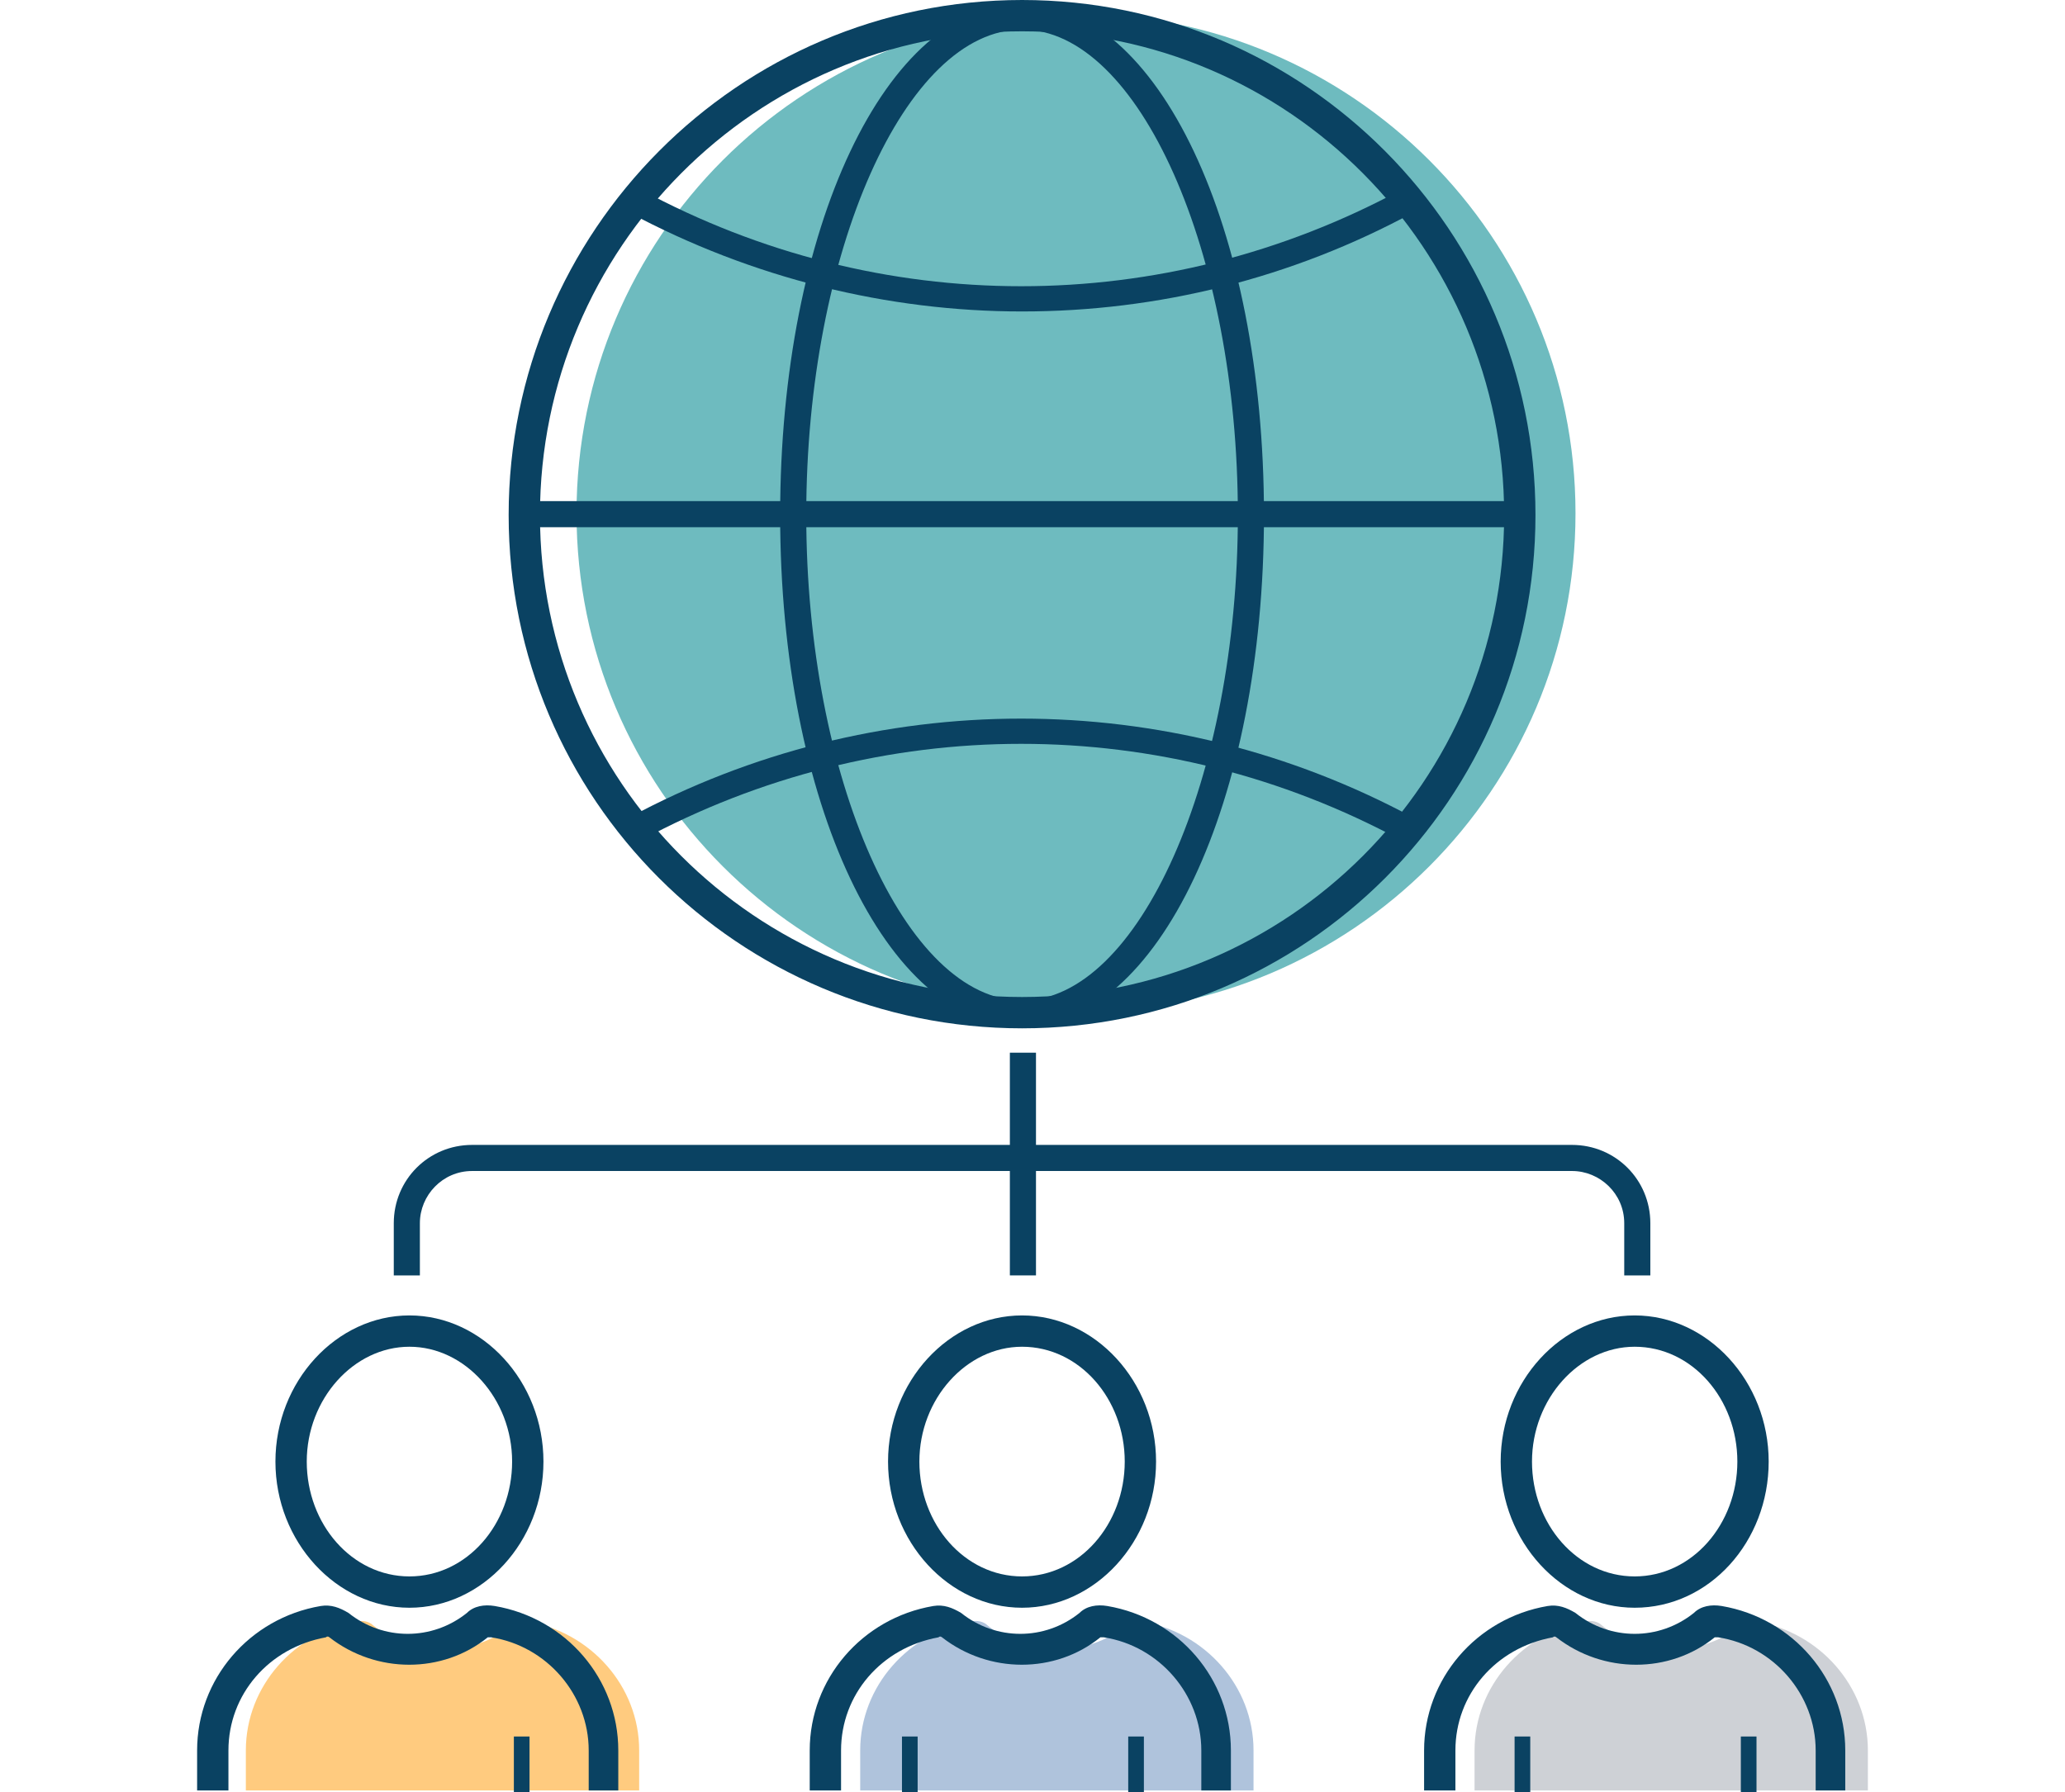 <svg xmlns="http://www.w3.org/2000/svg" width="220" height="191" viewBox="0 0 220 191" fill="none"><path d="M114.635 107.912C144.025 107.912 167.85 84.087 167.85 54.698C167.85 25.308 144.025 1.483 114.635 1.483C85.246 1.483 61.421 25.308 61.421 54.698C61.421 84.087 85.246 107.912 114.635 107.912Z" fill="#6EBBBF"></path><path opacity="0.5" d="M68.096 190.794V186.529C68.096 179.669 62.904 173.921 56.229 172.808C55.673 172.623 55.117 172.808 54.56 173.179C52.521 174.848 49.925 175.775 47.144 175.775C44.362 175.775 41.767 174.848 39.727 173.179C39.356 172.808 38.614 172.623 38.058 172.808C31.383 173.921 26.192 179.669 26.192 186.529V190.794" fill="#FF9800"></path><path opacity="0.5" d="M133.548 190.794V186.529C133.548 179.669 128.356 173.921 121.681 172.808C121.125 172.623 120.569 172.808 120.012 173.179C117.973 174.848 115.377 175.775 112.596 175.775C109.815 175.775 107.219 174.848 105.179 173.179C104.808 172.808 104.067 172.623 103.51 172.808C96.835 173.921 91.644 179.669 91.644 186.529V190.794" fill="#6089BA"></path><path d="M199 190.794V186.529C199 179.669 193.808 173.921 187.133 172.808C186.577 172.623 186.021 172.808 185.465 173.179C183.425 174.848 180.829 175.775 178.048 175.775C175.267 175.775 172.671 174.848 170.631 173.179C170.26 172.808 169.519 172.623 168.962 172.808C162.287 173.921 157.096 179.669 157.096 186.529V190.794" fill="#CED1D6"></path><path d="M108.888 109.581C78.665 109.581 54.19 85.106 54.19 54.883C54.19 24.66 78.665 0 108.888 0C139.11 0 163.585 24.66 163.585 54.883C163.585 85.106 139.11 109.581 108.888 109.581ZM108.888 3.337C80.519 3.337 57.527 26.515 57.527 54.883C57.527 83.252 80.519 106.244 108.888 106.244C137.256 106.244 160.248 83.252 160.248 54.883C160.248 26.515 137.256 3.337 108.888 3.337Z" fill="#0A4262"></path><path d="M162.102 53.4H55.858V56.181H162.102V53.4Z" fill="#0A4262"></path><path d="M108.887 109.396C94.425 109.396 83.115 85.477 83.115 54.883C83.115 24.29 94.425 0.371 108.887 0.371C123.35 0.371 134.66 24.29 134.66 54.883C134.66 85.477 123.35 109.396 108.887 109.396ZM108.887 3.152C96.465 3.152 85.896 26.886 85.896 54.883C85.896 82.881 96.465 106.615 108.887 106.615C121.31 106.615 131.879 82.881 131.879 54.883C131.879 26.886 121.31 3.152 108.887 3.152Z" fill="#0A4262"></path><path d="M108.887 33.19C94.61 33.19 80.148 29.667 66.983 22.621L68.281 20.21C93.683 33.931 123.906 33.931 149.308 20.21L150.606 22.621C137.627 29.667 123.35 33.19 108.887 33.19Z" fill="#0A4262"></path><path d="M149.308 89.556C123.906 75.835 93.683 75.835 68.281 89.556L66.983 87.146C93.127 73.054 124.462 73.054 150.606 87.146L149.308 89.556Z" fill="#0A4262"></path><path d="M108.887 171.325C101.1 171.325 94.61 164.279 94.61 155.75C94.61 147.221 101.1 140.175 108.887 140.175C116.675 140.175 123.164 147.221 123.164 155.75C123.164 164.279 116.675 171.325 108.887 171.325ZM108.887 143.512C102.954 143.512 97.948 149.075 97.948 155.75C97.948 162.425 102.769 167.987 108.887 167.987C115.006 167.987 119.827 162.425 119.827 155.75C119.827 149.075 115.006 143.512 108.887 143.512Z" fill="#0A4262"></path><path d="M131.323 190.794H127.985V186.529C127.985 180.596 123.535 175.404 117.602 174.477C117.417 174.477 117.417 174.477 117.231 174.477C112.41 178.371 105.364 178.371 100.358 174.477C100.358 174.477 100.173 174.292 99.987 174.477C93.869 175.59 89.604 180.596 89.604 186.529V190.794H86.266V186.529C86.266 178.927 91.829 172.437 99.431 171.14C100.544 170.954 101.471 171.325 102.398 171.881C106.106 174.848 111.298 174.848 115.006 171.881C115.748 171.14 116.86 170.954 117.973 171.14C125.575 172.437 131.137 178.927 131.137 186.529V190.794H131.323Z" fill="#0A4262"></path><path d="M97.763 185.046H96.094V190.979H97.763V185.046Z" fill="#0A4262"></path><path d="M121.867 185.046H120.198V190.979H121.867V185.046Z" fill="#0A4262"></path><path d="M174.154 171.325C166.367 171.325 159.877 164.279 159.877 155.75C159.877 147.221 166.367 140.175 174.154 140.175C181.942 140.175 188.431 147.221 188.431 155.75C188.431 164.279 182.127 171.325 174.154 171.325ZM174.154 143.512C168.221 143.512 163.215 149.075 163.215 155.75C163.215 162.425 168.035 167.987 174.154 167.987C180.273 167.987 185.094 162.425 185.094 155.75C185.094 149.075 180.273 143.512 174.154 143.512Z" fill="#0A4262"></path><path d="M196.775 190.794H193.437V186.529C193.437 180.596 188.987 175.404 183.054 174.477C182.869 174.477 182.869 174.477 182.683 174.477C177.862 178.371 170.817 178.371 165.81 174.477C165.81 174.477 165.625 174.292 165.44 174.477C159.321 175.59 155.056 180.596 155.056 186.529V190.794H151.719V186.529C151.719 178.927 157.281 172.437 164.883 171.14C165.996 170.954 166.923 171.325 167.85 171.881C171.558 174.848 176.75 174.848 180.458 171.881C181.2 171.14 182.312 170.954 183.425 171.14C191.027 172.437 196.59 178.927 196.59 186.529V190.794H196.775Z" fill="#0A4262"></path><path d="M163.029 185.046H161.36V190.979H163.029V185.046Z" fill="#0A4262"></path><path d="M187.133 185.046H185.464V190.979H187.133V185.046Z" fill="#0A4262"></path><path d="M43.621 171.325C35.833 171.325 29.344 164.279 29.344 155.75C29.344 147.221 35.833 140.175 43.621 140.175C51.408 140.175 57.898 147.221 57.898 155.75C57.898 164.279 51.408 171.325 43.621 171.325ZM43.621 143.512C37.688 143.512 32.681 149.075 32.681 155.75C32.681 162.425 37.502 167.987 43.621 167.987C49.74 167.987 54.56 162.425 54.56 155.75C54.56 149.075 49.554 143.512 43.621 143.512Z" fill="#0A4262"></path><path d="M66.056 190.794H62.719V186.529C62.719 180.596 58.269 175.404 52.335 174.477C52.15 174.477 52.15 174.477 51.965 174.477C47.144 178.371 40.098 178.371 35.092 174.477C35.092 174.477 34.906 174.292 34.721 174.477C28.602 175.59 24.337 180.596 24.337 186.529V190.794H21V186.529C21 178.927 26.562 172.437 34.165 171.14C35.277 170.954 36.204 171.325 37.131 171.881C40.84 174.848 46.031 174.848 49.74 171.881C50.481 171.14 51.594 170.954 52.706 171.14C60.308 172.437 65.871 178.927 65.871 186.529V190.794H66.056Z" fill="#0A4262"></path><path d="M56.414 185.046H54.746V190.979H56.414V185.046Z" fill="#0A4262"></path><path d="M175.823 135.91H173.042V130.348C173.042 127.196 170.446 124.785 167.479 124.785H50.296C47.144 124.785 44.733 127.381 44.733 130.348V135.91H41.952V130.348C41.952 125.712 45.66 122.004 50.296 122.004H167.479C172.114 122.004 175.823 125.712 175.823 130.348V135.91Z" fill="#0A4262"></path><path d="M110.371 112.177H107.589V135.91H110.371V112.177Z" fill="#0A4262"></path></svg>